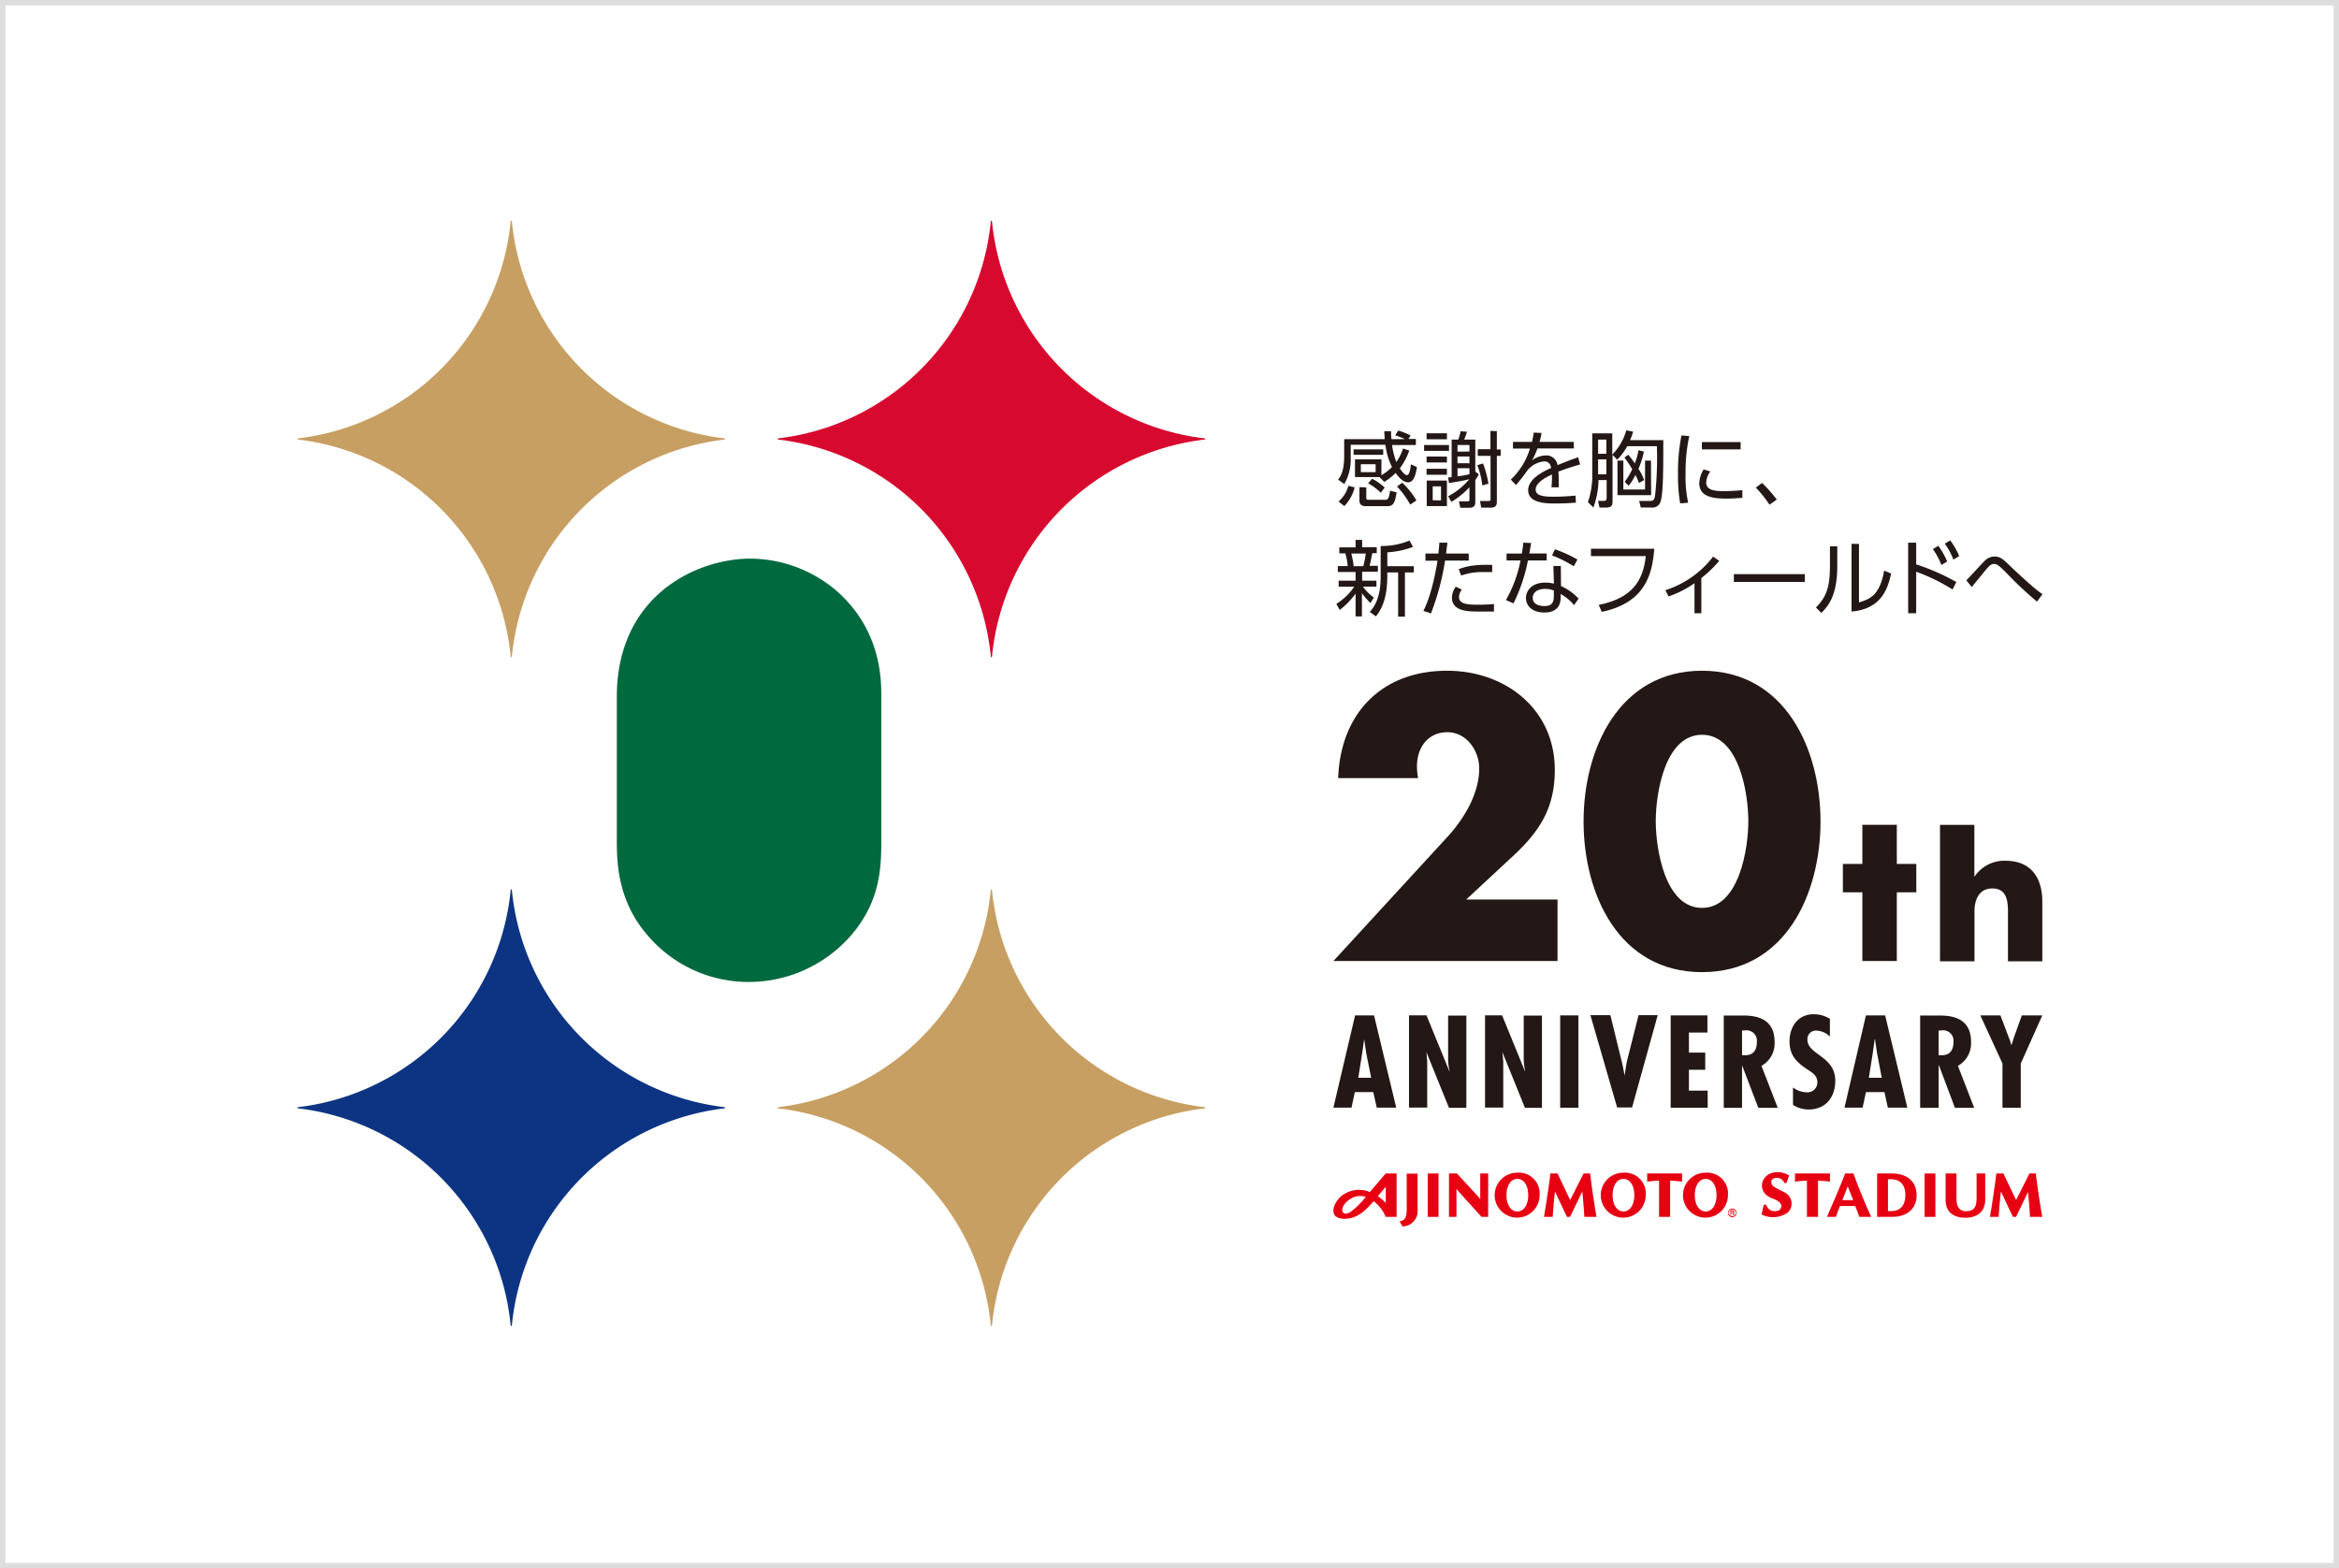 <svg xmlns="http://www.w3.org/2000/svg" viewBox="0 0 431 289"><defs><style>.cls-1{fill:none;stroke:#ddd;stroke-miterlimit:10;}.cls-2{fill:#00693e;}.cls-3{fill:#c79f62;}.cls-4{fill:#d7092f;}.cls-5{fill:#0d3482;}.cls-6{fill:#231815;}.cls-7{fill:#e60012;}</style></defs><g id="レイヤー_2" data-name="レイヤー 2"><g id="レイヤー_2-2" data-name="レイヤー 2"><rect class="cls-1" x="0.5" y="0.5" width="430" height="288"/><path class="cls-2" d="M154.53,109.21a24.68,24.68,0,0,0-16.26-6.27c-9.89,0-24.61,6.79-24.61,25.47v26.21c0,3.79,0,10.85,5.21,17.18a24.38,24.38,0,0,0,19,9.15,25,25,0,0,0,19-8.64c5.09-5.95,5.52-11.85,5.52-16.92V127.74c0-9.46-4.29-15.3-7.88-18.53"/><path class="cls-3" d="M94.1,120.92A44.64,44.64,0,0,0,54.93,81a.11.11,0,0,1,0-.22,44.63,44.63,0,0,0,39.17-40,.11.11,0,0,1,.22,0,44.63,44.63,0,0,0,39.17,40,.11.11,0,0,1,0,.22,44.63,44.63,0,0,0-39.17,40,.11.11,0,0,1-.22,0"/><path class="cls-4" d="M182.57,120.92A44.61,44.61,0,0,0,143.4,81a.11.11,0,0,1,0-.22,44.61,44.61,0,0,0,39.17-40,.11.11,0,0,1,.22,0,44.63,44.63,0,0,0,39.18,40,.11.11,0,0,1,0,.22,44.63,44.63,0,0,0-39.18,40,.11.11,0,0,1-.22,0"/><path class="cls-5" d="M94.1,244.24a44.63,44.63,0,0,0-39.18-40,.11.11,0,0,1,0-.22,44.63,44.63,0,0,0,39.18-40,.11.11,0,0,1,.22,0,44.63,44.63,0,0,0,39.18,40,.11.11,0,0,1,0,.22,44.63,44.63,0,0,0-39.18,40,.11.11,0,0,1-.22,0"/><path class="cls-3" d="M182.57,244.24a44.62,44.62,0,0,0-39.17-40,.11.11,0,0,1,0-.22,44.62,44.62,0,0,0,39.17-40,.11.11,0,0,1,.22,0,44.63,44.63,0,0,0,39.18,40,.11.11,0,0,1,0,.22,44.63,44.63,0,0,0-39.18,40,.11.11,0,0,1-.22,0"/><path class="cls-6" d="M257.62,79.34a11.61,11.61,0,0,1,2.31.91l-.41.64h1.38V82h-4.39a13.34,13.34,0,0,0,.79,3.13,9.23,9.23,0,0,0,1.23-2.48l1.15.37a11.85,11.85,0,0,1-1.74,3.28c.12.18.83,1.26,1.29,1.26s.65-1,.76-2l1.11.52c-.26,1.51-.61,2.8-1.64,2.8s-1.92-1.2-2.3-1.73a9.42,9.42,0,0,1-2.1,1.65l-.85-.89h-4.53V84.65h4.87v2.93a9.56,9.56,0,0,0,1.94-1.52,12.44,12.44,0,0,1-1.2-4.1h-6.4v2.4a9,9,0,0,1-1.18,4.83l-1.14-.8c.45-.61,1.12-1.52,1.12-4.46v-3h7.46c0-.53-.06-1-.07-1.46h1.25c0,.44,0,.82.07,1.46h2.48a11.42,11.42,0,0,0-1.79-.71l.53-.84m-8,10.43a7.72,7.72,0,0,1-1.9,3.45l-1.08-.84a5.7,5.7,0,0,0,1.82-2.9Zm5.26-7v1h-5.46v-1Zm-3.12,7v2c0,.22.18.29.38.29h3.12c.59,0,.68-.44.89-1.67l1.2.3c-.31,2-.65,2.54-1.71,2.54h-4c-.21,0-1.14,0-1.14-1v-2.5ZM253.48,87V85.55h-2.72V87Zm-.65,1.22a9.82,9.82,0,0,1,2.32,1.63l-.72.94a10.58,10.58,0,0,0-2.33-1.72Zm5.56.73A14.46,14.46,0,0,1,261,92.22l-1.14.76a16.2,16.2,0,0,0-2.44-3.33Z"/><path class="cls-6" d="M267,82v1.09h-4.59V82Zm-.38-2.15v1.1h-3.75v-1.1Zm0,4.29v1.08h-3.75V84.13Zm0,2.25v1.1h-3.75v-1.1Zm0,2.17v4.7h-3.72v-4.7Zm-1.09,3.64V89.62H264v2.57Zm1.32-.76a12.66,12.66,0,0,0,3.89-3.13A37.08,37.08,0,0,1,267,89l-.16-1,.65-.09V81h1.22a10.21,10.21,0,0,0,.44-1.53l1.17.09a13.73,13.73,0,0,1-.52,1.44h2.05v5.9l.66.52c-.32.53-.54.88-.66,1.06v4c0,.88-.39,1.09-1.27,1.09h-1.49l-.26-1.19,1.58,0c.23,0,.36,0,.36-.3V89.79a15.32,15.32,0,0,1-3.33,2.69Zm3.92-8.24V82h-2.2v1.23Zm0,2.17V84.12h-2.2v1.24Zm-2.2,2.4a15.77,15.77,0,0,0,2.2-.39v-1.1h-2.2Zm4.57,1.68a14.54,14.54,0,0,0-.92-3.73l1.05-.32a18.49,18.49,0,0,1,1,3.74Zm2.68-10v3.38h.71V84h-.71v8.27c0,.61,0,1.28-1.14,1.28h-1.75l-.21-1.23h1.56c.31,0,.38-.06.38-.39V84H272.3V82.78h2.34V79.4Z"/><path class="cls-6" d="M290,81.43v1.21h-6.7a12.68,12.68,0,0,1-1,2.19,4.51,4.51,0,0,1,2.43-.9A2.08,2.08,0,0,1,287,85.71c.35-.14,2.43-1,3.8-1.44l.36,1.32c-1.23.35-2.31.68-4,1.32.05.53.06,1.19.06,1.74,0,.21,0,.66,0,1.15h-1.33c0-.35.08-.91.08-1.46,0-.26,0-.52,0-.91-1.17.55-3,1.52-3,2.77s1.69,1.33,3.36,1.33a37.86,37.86,0,0,0,4-.21l.05,1.31c-.87.06-2.19.15-3.63.15-1.72,0-5.16,0-5.16-2.45,0-2.06,2.72-3.43,4.23-4.1-.17-.9-.59-1.2-1.29-1.2a4.51,4.51,0,0,0-3,1.55c-.7,1-1.71,2.29-2.19,2.8l-.95-1a13.16,13.16,0,0,0,3.53-5.72h-3.13V81.43h3.5a12.66,12.66,0,0,0,.32-1.71l1.45.06a12.23,12.23,0,0,1-.38,1.65H290"/><path class="cls-6" d="M300.93,79.53a11.85,11.85,0,0,1-.56,1.58h6.12c0,5,0,9.44-.44,11.08a1.59,1.59,0,0,1-1.82,1.33h-1.89l-.3-1.21H304c.74,0,.88-.28,1-1.21a64.71,64.71,0,0,0,.31-8.88h-5.46A11.15,11.15,0,0,1,298,84.71l-.86-.9V92c0,1.06,0,1.53-1.32,1.53h-1.08l-.28-1.23,1,0c.47,0,.59-.09.59-.64V88.46h-1.5a15,15,0,0,1-.95,5.06l-1-1a14.77,14.77,0,0,0,.8-5.16V79.86h3.69v3.89a9.92,9.92,0,0,0,2.57-4.45l1.22.23m-4.88,4.08V81h-1.52v2.63Zm0,3.8V84.65h-1.52v2.76Zm8.25,3.84h-6.2V84.88h1.08V90.2h4V84.88h1.09ZM302,89a10.23,10.23,0,0,0-.65-1.49,9.14,9.14,0,0,1-1.25,2l-.72-.72a15.08,15.08,0,0,0,1.39-2.32,21.09,21.09,0,0,0-1.44-2.15l.7-.53a13.75,13.75,0,0,1,1.2,1.6,10.34,10.34,0,0,0,.68-2.42l1,.24a14.79,14.79,0,0,1-1,3.18,9.56,9.56,0,0,1,1.05,2.07Z"/><path class="cls-6" d="M311.28,80.36a29.88,29.88,0,0,0-.68,6.89,22.59,22.59,0,0,0,.47,5.39l-1.47.12a29.77,29.77,0,0,1-.4-5.3,34.53,34.53,0,0,1,.64-7.22l1.44.12m3.88,6.52a3.63,3.63,0,0,0-.76,2.05c0,1.39,1.55,1.57,3.18,1.57a33.13,33.13,0,0,0,3.48-.18v1.43c-.52,0-1.58.13-2.87.13-2.26,0-5.07-.21-5.07-2.82a5.15,5.15,0,0,1,.81-2.56Zm5.58-5.41v1.34H313.6V81.47Z"/><path class="cls-6" d="M326.06,93a22,22,0,0,0-2.52-3.15l1.15-.85a23.64,23.64,0,0,1,2.71,3.06l-1.34.94"/><path class="cls-6" d="M252.51,111.11a13.11,13.11,0,0,1-1.55-1.8v4.28h-1.17v-4.2a14.56,14.56,0,0,1-2.91,3l-.64-1.1a11.35,11.35,0,0,0,3.3-3.17h-2.87V107h3.12v-1.6h-3.27v-1.09h1.82a12.27,12.27,0,0,0-.44-2.34h-1.11v-1.1h3V99.49H251v1.34h2.69v1.1h-.82c-.05.22-.29,1.62-.51,2.34h1.54v1.09H251V107h2.63v1.11h-2.48a9.1,9.1,0,0,0,2,2l-.65,1.07m-1.3-6.84a15.55,15.55,0,0,0,.46-2.34H249a18.21,18.21,0,0,1,.44,2.34Zm4.44,0h4.88v1.15h-1.64v8.14h-1.25v-8.14h-2v.78c0,4.6-1.44,6.46-2.09,7.31l-1.13-.81c.7-.83,2-2.38,2-6.52v-5.64a13.29,13.29,0,0,0,5.32-1l.64,1.17a16,16,0,0,1-4.73,1Z"/><path class="cls-6" d="M262.27,112.6c1.59-3.07,2.43-8.06,2.61-9.27h-2.22V102h2.39c.11-1.06.11-1.12.18-2l1.48,0c-.09.78-.13,1-.25,2h4.18v1.3h-4.36a46.56,46.56,0,0,1-2.6,9.74l-1.41-.47m7.1-3.92a2.29,2.29,0,0,0-.52,1.38c0,1.34,1.76,1.4,3.53,1.4.51,0,1.65,0,2.91-.12l0,1.38-2.86,0c-1.79,0-4.89,0-4.89-2.58a3.76,3.76,0,0,1,.71-2Zm5.59-3.23c-.41,0-.87,0-1.55,0a11.62,11.62,0,0,0-4.17.64l-.44-1.17c1.16-.45,2.6-.9,6.16-.79Z"/><path class="cls-6" d="M285,102v1.28h-3.45a31.07,31.07,0,0,1-2.66,7.9l-1.4-.6a23.66,23.66,0,0,0,2.69-7.3h-2.57V102h2.81c.17-1,.22-1.38.28-2l1.44.06c-.12.73-.14.82-.33,1.93H285m2.64,6a10.14,10.14,0,0,1,3.24,2.32l-.83,1.2a8.79,8.79,0,0,0-2.47-2.06v.62c0,2.25-1.53,2.8-3,2.8-2.28,0-3.4-1.27-3.4-2.68,0-1.14.88-2.83,3.57-2.83a6.23,6.23,0,0,1,1.58.19l-.09-3.26h1.37Zm-1.32.82a4.33,4.33,0,0,0-1.61-.29c-1.55,0-2.28.77-2.28,1.63,0,1.53,1.87,1.53,2.16,1.53,1.5,0,1.73-.82,1.73-1.85Zm3.67-4.46a22.28,22.28,0,0,0-4-2l.53-1.13a23.9,23.9,0,0,1,4.15,1.89Z"/><path class="cls-6" d="M304.83,101.09c-.35,4.83-1.73,10-9.68,11.66l-.56-1.28c6.15-1.24,8.18-4.42,8.68-9H293.16v-1.35h11.67"/><path class="cls-6" d="M313.5,113h-1.26v-5.53a19.14,19.14,0,0,1-4.78,2.44l-.59-1.15a18,18,0,0,0,8.8-6.19l1.13.78a22.25,22.25,0,0,1-3.3,3.17V113"/><rect class="cls-6" x="319.49" y="105.8" width="13.07" height="1.44"/><path class="cls-6" d="M338.55,104.36c0,4.91-1.37,7.07-2.93,8.59l-1-1c1.68-1.69,2.58-3.42,2.58-7.46v-3.82h1.35v3.71m4,6.63c1.87-.58,3.82-1.17,4.64-5.86l1.29.55c-.67,3-1.92,6.52-7.3,7V100.22h1.37Z"/><path class="cls-6" d="M359.77,108.62a33.91,33.91,0,0,0-6.68-3.26V113h-1.48V100h1.48V104a40.47,40.47,0,0,1,7.4,3.25l-.72,1.42m-2.61-8.09a13.82,13.82,0,0,1,1.64,2.89l-1.06.65a12.77,12.77,0,0,0-1.58-2.93Zm2.2-1a12.9,12.9,0,0,1,1.65,2.89l-1.07.65a12.2,12.2,0,0,0-1.58-2.93Z"/><path class="cls-6" d="M375.33,110.85a67.71,67.71,0,0,1-5.6-5.26c-1.46-1.47-1.81-1.67-2.29-1.67s-.84.27-1.45,1c-.21.24-1.9,2.33-2.66,3.25l-1-1.23c.55-.53,2.78-3,3.28-3.48a2.55,2.55,0,0,1,1.9-.91c1.08,0,1.68.56,3,1.85.76.75,2.79,2.6,3.72,3.41,1.16,1,1.81,1.46,2.13,1.69l-1,1.35"/><path class="cls-7" d="M259.22,222.33c0,1.62-.15,2.44-1,2.66l-.32.09.53.91.17,0a2.83,2.83,0,0,0,2.61-3.17v-6.55h-2v6.09"/><rect class="cls-7" x="263.08" y="216.24" width="1.99" height="8"/><path class="cls-7" d="M279.6,216.1a4.14,4.14,0,1,0,4.1,4.14,3.82,3.82,0,0,0-4.1-4.14m2,4.14c0,1.8-.81,3-2,3s-2-1.22-2-3,.8-3,2-3,2,1.21,2,3"/><path class="cls-7" d="M299.15,216.1a4.14,4.14,0,1,0,4.1,4.14,3.82,3.82,0,0,0-4.1-4.14m2,4.14c0,1.8-.8,3-2,3s-2-1.22-2-3,.8-3,2-3,2,1.21,2,3"/><path class="cls-7" d="M314.3,216.1a4.14,4.14,0,1,0,4.1,4.14,3.82,3.82,0,0,0-4.1-4.14m2,4.14c0,1.8-.8,3-2,3s-2-1.22-2-3,.8-3,2-3,2,1.21,2,3"/><path class="cls-7" d="M255.35,216.23l-2.93,3.43a5.18,5.18,0,0,0-4.84.45c-1.81,1.11-3.17,4.47.11,4.48,1.62,0,3.21-.62,5.21-3l.22-.25a7.24,7.24,0,0,1,2.23,2.9h2v-8h-2m-3.69,4.31a13.43,13.43,0,0,1-2.87,2.82c-1.7,1-2.17-1,0-2.41A3.4,3.4,0,0,1,251.66,220.54Zm2.23-.12,1.46-1.74v3A7.89,7.89,0,0,0,253.89,220.42Z"/><path class="cls-7" d="M307.75,224.24v-6.67a19.64,19.64,0,0,1,2.2.18v-1.51h-6.43v1.51a19.51,19.51,0,0,1,2.19-.18v6.67h2"/><path class="cls-7" d="M291.54,219.61l-2.23,4.63h-.58l-2.21-4.7a.86.86,0,0,1,0,.16c-.18,1.47-.38,3.77-.4,4.54h-1.62c.31-1.62,1-6.4,1.19-8H287l2.33,4.9,2.47-4.9H293c.21,1.6.54,4.29,1.19,8h-2.26c0-.79-.21-3.07-.35-4.47a.43.43,0,0,1,0-.16"/><path class="cls-7" d="M272.54,220.69a2,2,0,0,1,.22.32l0-.53v-4.24h1.46v8H273l-4.37-4.83a1.76,1.76,0,0,1-.25-.34l0,.52v4.65H267v-8h1.46l4.1,4.45"/><path class="cls-7" d="M320,223.5a.79.79,0,0,0-1.58,0h.09a.7.7,0,0,1,1.39,0h.1"/><path class="cls-7" d="M319.88,223.5a.7.7,0,0,1-1.39,0h-.09a.79.79,0,1,0,1.58,0h-.1"/><path class="cls-7" d="M319,223.59h.25c.11,0,.12,0,.12.18a.68.68,0,0,0,0,.18h.17v0s0-.05,0-.19,0-.2-.1-.23a.22.22,0,0,0,.12-.22.24.24,0,0,0-.24-.26h-.46V224H319v-.76h.27c.1,0,.11.07.11.12s0,.13-.12.13H319v.15"/><path class="cls-7" d="M335,224.24v-6.67a19.64,19.64,0,0,1,2.2.18v-1.51h-6.44v1.51a19.64,19.64,0,0,1,2.2-.18v6.67h2"/><rect class="cls-7" x="354.64" y="216.24" width="1.99" height="8"/><path class="cls-7" d="M364.22,216.23v4.69c0,1.88-.84,2.28-2,2.28-.94,0-1.71-.58-1.71-2.28v-4.68h-2v4.86c0,2.34,1.54,3.3,3.65,3.3s3.65-1.07,3.65-3.32v-4.85h-1.58"/><path class="cls-7" d="M342.57,224.24h2.23c-.86-1.78-2.83-6.63-3.27-8H340c-.48,1.33-2.4,5.88-3.35,8h1.65c.2-.64.55-1.57.74-2h2.82c.21.49.59,1.51.75,2m-3.13-3.09,1-2.55,1,2.55Z"/><path class="cls-7" d="M373.72,219.61l-2.23,4.63h-.58l-2.21-4.7a.86.86,0,0,1,0,.16c-.19,1.47-.38,3.77-.4,4.54h-1.63c.32-1.62,1-6.4,1.19-8h1.3l2.34,4.9,2.46-4.9h1.17c.2,1.6.54,4.29,1.19,8h-2.27c0-.79-.2-3.07-.35-4.47a.76.76,0,0,1,0-.16"/><path class="cls-7" d="M329.22,223.62a2.3,2.3,0,0,0-.45-3.93c-.24-.13-1.57-.77-1.87-1a1,1,0,0,1-.46-1.16c.32-.74,2-.67,2.36.48h.38l.5-1.4a4.28,4.28,0,0,0-2.14-.62c-3.12,0-4.11,3.76-.88,4.88,1.49.52,1.63,1.19,1.58,1.49-.1.62-.6.83-1.21.83a1.55,1.55,0,0,1-1.56-1.18H325l-.4,1.78a4.66,4.66,0,0,0,4.6-.21"/><path class="cls-7" d="M345.89,224.24h2.8c2.09,0,4.48-1,4.48-4s-2.39-4-4.48-4h-2.8v8m2-6.94h.55c1.8,0,2.66,1.15,2.66,2.94s-.87,2.94-2.66,2.94h-.55Z"/><path class="cls-6" d="M253.19,187.11l4.09,17h-3.59l-.64-2.86h-3.4l-.61,2.86H245.7l4-17h3.54m-1.49,6.95-.38-2.57h0l-.36,2.57-.72,4.54h2.37Z"/><path class="cls-6" d="M262.86,187.11l4.2,10.27.05,0a10.47,10.47,0,0,1-.27-2.58v-7.65h3.36v17H267l-4.16-10.27,0,0,.15,1.71,0,.7v7.81h-3.36v-17h3.22"/><path class="cls-6" d="M276.79,187.11l4.2,10.27.05,0a11,11,0,0,1-.27-2.58v-7.65h3.36v17H281l-4.16-10.27,0,0,.16,1.71,0,.7v7.81h-3.36v-17h3.22"/><rect class="cls-6" x="287.49" y="187.11" width="3.36" height="17.02"/><path class="cls-6" d="M296.75,187.11l2,8.17c.29,1,.4,1.94.61,2.92h0c.18-1,.25-2,.52-3l2.05-8.13h3.53l-4.72,17h-2.76l-4.92-17h3.61"/><polyline class="cls-6" points="314.62 187.11 314.62 190.27 311.21 190.27 311.21 193.97 314.22 193.97 314.22 197.13 311.21 197.13 311.21 200.97 314.67 200.97 314.67 204.13 307.85 204.13 307.85 187.11 314.62 187.11"/><path class="cls-6" d="M317.63,204.13v-17H321c2.15,0,6,.23,6,4.88a4.75,4.75,0,0,1-2.42,4.4l3,7.74H324l-3-7.85h0v7.85h-3.36m3.36-9.7.59,0c1.53,0,2.14-1,2.14-2.44a1.92,1.92,0,0,0-2.28-2.12H321Z"/><path class="cls-6" d="M337.18,191a3.81,3.81,0,0,0-2.43-1.09,1.57,1.57,0,0,0-1.7,1.68c0,2.79,5.13,3,5.13,7.56,0,3-1.74,5.3-4.9,5.3a5.25,5.25,0,0,1-2.89-.85v-3.21a4.34,4.34,0,0,0,2.55.9,1.83,1.83,0,0,0,1.94-1.85c0-1.31-1-1.8-2-2.48-1.94-1.31-3.13-2.58-3.13-5.06,0-2.69,1.55-5,4.44-5a5.66,5.66,0,0,1,3,.84V191"/><path class="cls-6" d="M347.37,187.11l4.09,17h-3.59l-.63-2.86h-3.41l-.61,2.86h-3.34l3.95-17h3.54m-1.49,6.95-.38-2.57h-.05l-.36,2.57-.72,4.54h2.37Z"/><path class="cls-6" d="M353.82,204.13v-17h3.38c2.15,0,6,.23,6,4.88a4.75,4.75,0,0,1-2.42,4.4l3,7.74h-3.55l-2.95-7.85h-.05v7.85h-3.36m3.36-9.7.59,0c1.53,0,2.14-1,2.14-2.44a1.92,1.92,0,0,0-2.28-2.12h-.45Z"/><polyline class="cls-6" points="368.61 187.11 370.37 191.74 370.62 192.57 370.66 192.57 371.05 191.31 372.56 187.11 376.33 187.11 372.36 195.98 372.36 204.13 368.99 204.13 368.99 195.98 364.91 187.11 368.61 187.11"/><path class="cls-6" d="M287,165.76v11.33H245.7l21-22.86c3-3.27,5.87-7.91,5.87-12.62,0-3.27-2.32-6.68-5.87-6.68s-5.6,2.79-5.6,6.27a12.26,12.26,0,0,0,.21,2.19H246.58c.41-11.81,7.92-19.79,20.06-19.79,10.78,0,19.86,7.09,19.86,18.28,0,7.37-3.07,11.67-8.33,16.45l-8,7.43H287"/><path class="cls-6" d="M335.46,151.37c0,13.37-6.48,27.77-21.83,27.77s-21.83-14.4-21.83-27.77,6.55-27.77,21.83-27.77,21.83,14.4,21.83,27.77m-30.36-.07c0,5,1.64,16,8.53,16s8.53-11.05,8.53-16-1.64-15.9-8.53-15.9S305.1,146.32,305.1,151.3Z"/><polyline class="cls-6" points="349.52 177.09 343.17 177.09 343.17 164.43 339.58 164.43 339.58 159.2 343.17 159.2 343.17 151.99 349.52 151.99 349.52 159.2 353.11 159.2 353.11 164.43 349.52 164.43 349.52 177.09"/><path class="cls-6" d="M363.81,152v9.48h.07a6.58,6.58,0,0,1,5.72-2.86c4.53,0,6.73,3,6.73,7.53v11H370v-9.17c0-2.09-.31-4.26-2.86-4.26s-3.31,2.17-3.31,4.26v9.17h-6.35V152h6.35"/></g></g></svg>